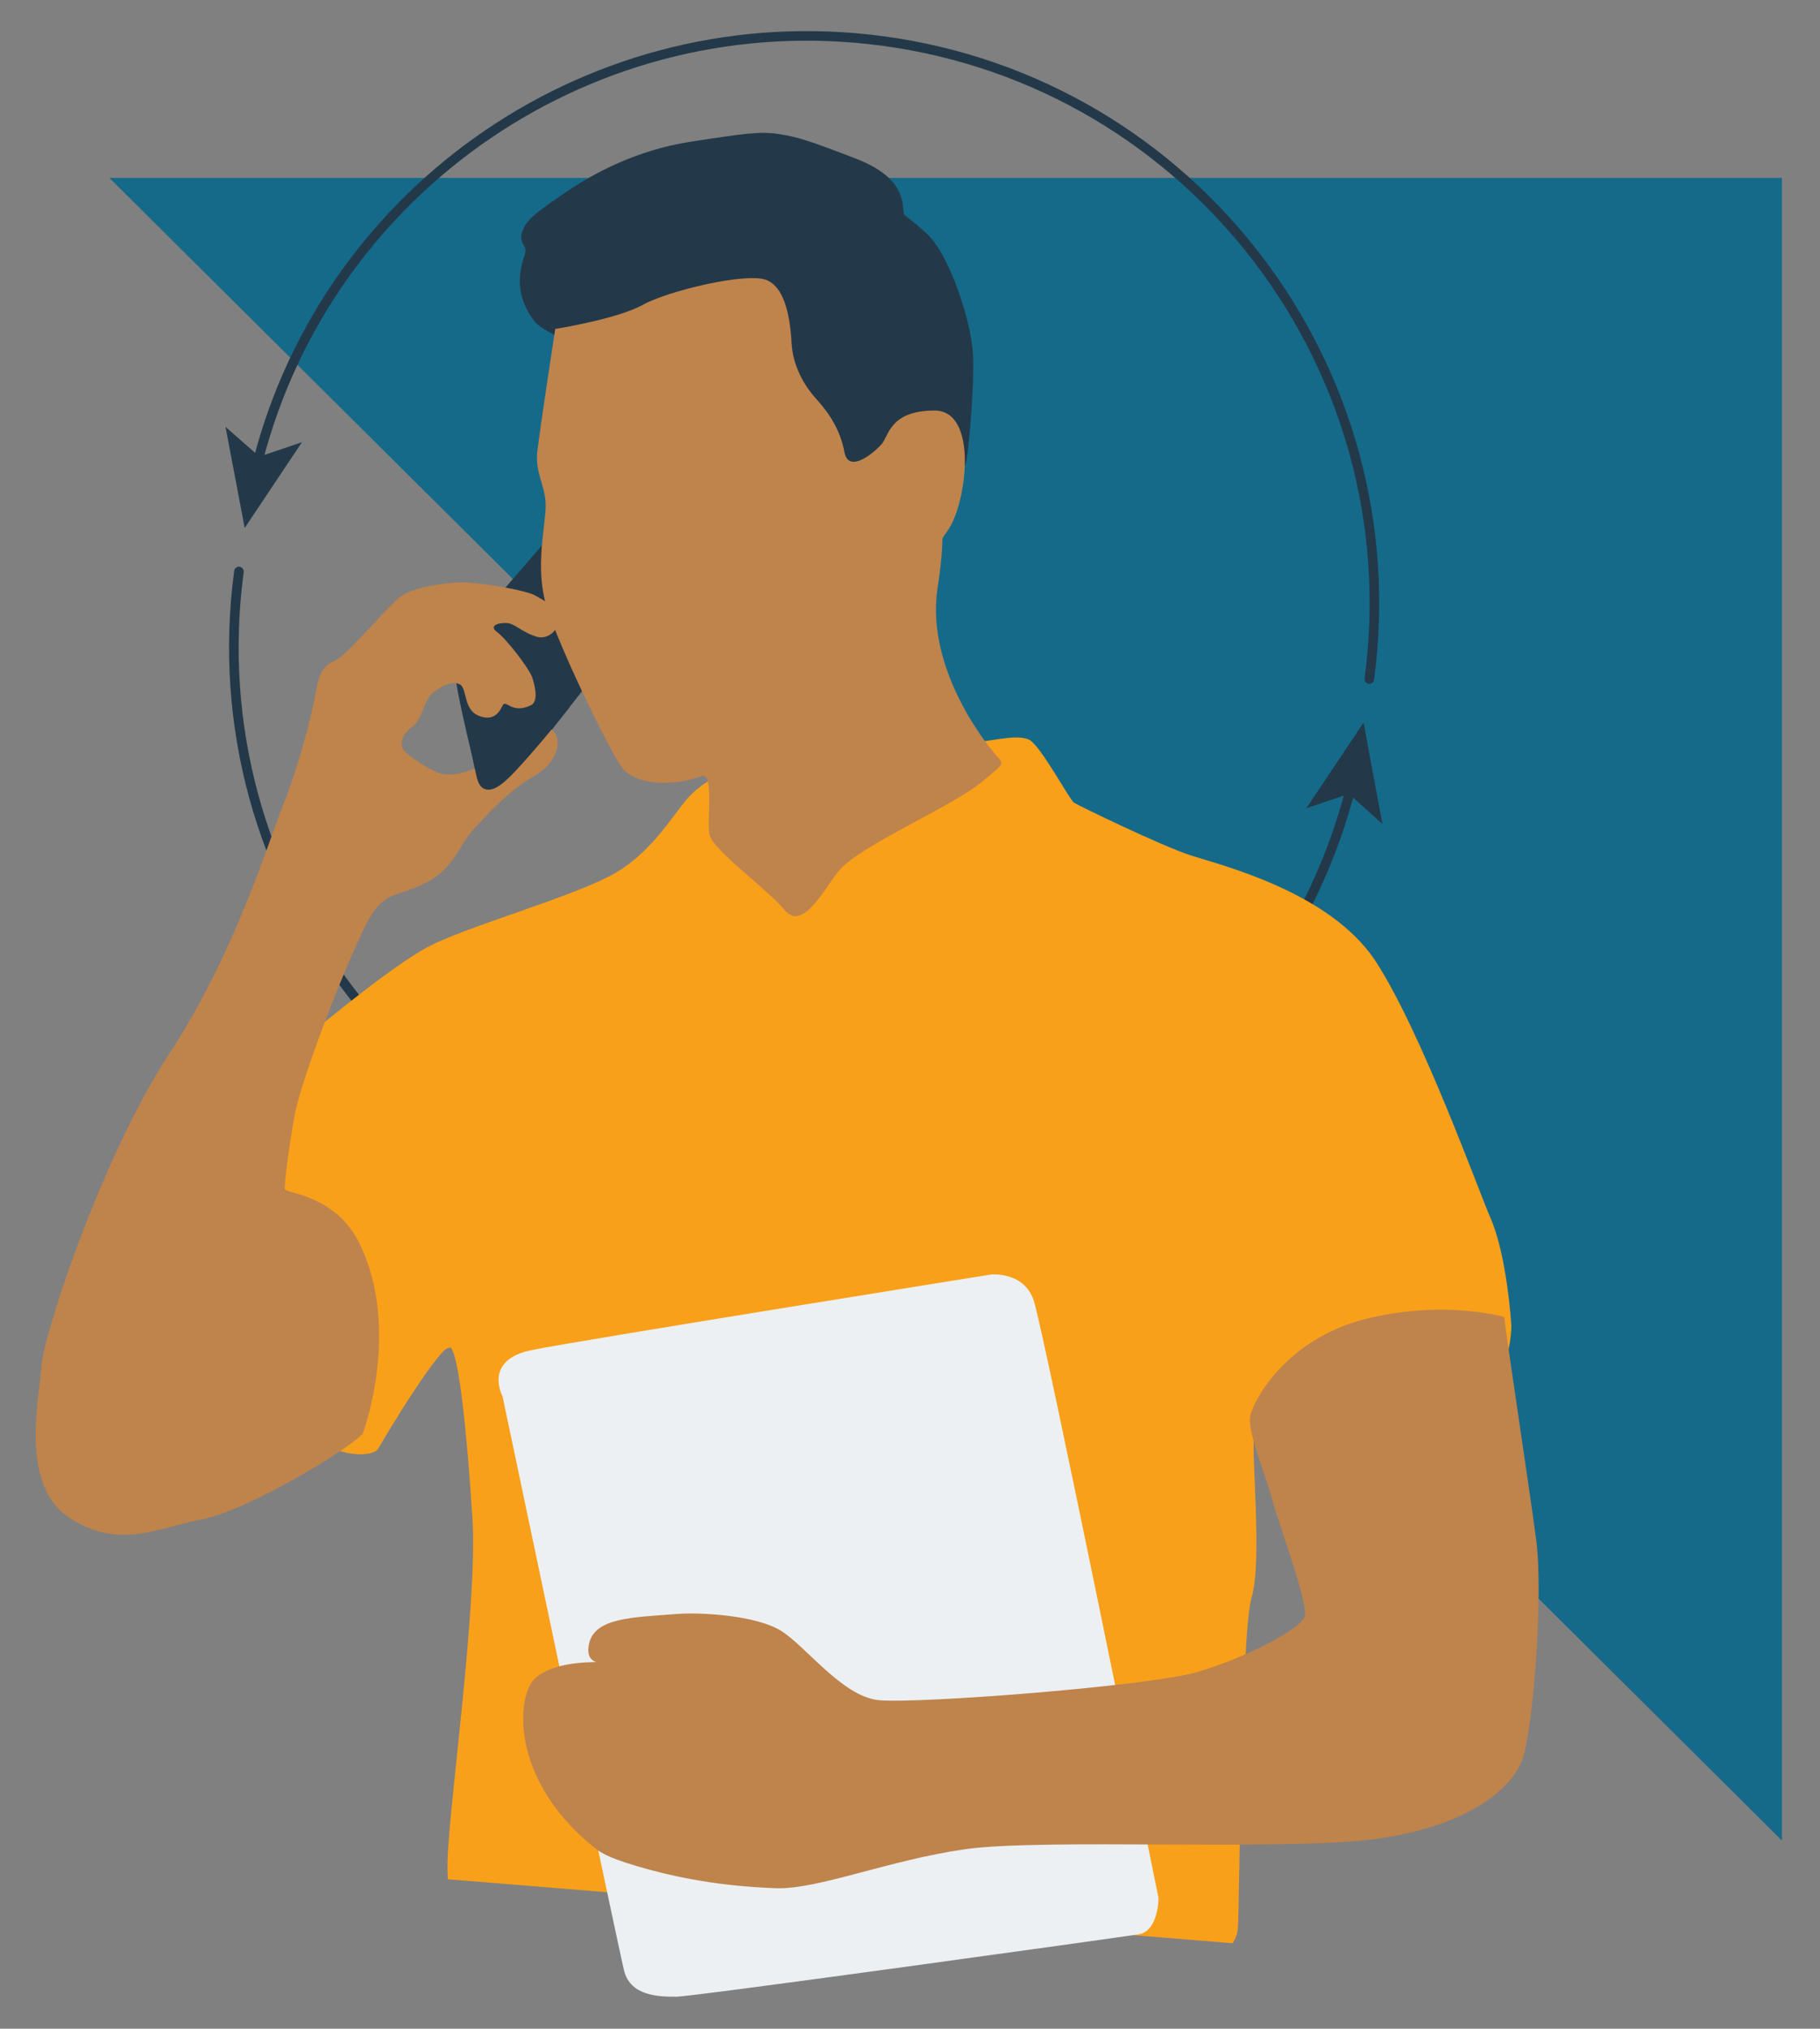 <?xml version="1.0" encoding="UTF-8"?>
<!-- Generator: Adobe Illustrator 25.0.0, SVG Export Plug-In . SVG Version: 6.00 Build 0)  -->
<svg xmlns="http://www.w3.org/2000/svg" xmlns:xlink="http://www.w3.org/1999/xlink" version="1.1" id="Layer_3" x="0px" y="0px" viewBox="0 0 569 634" style="enable-background:new 0 0 569 634;" xml:space="preserve">
<rect x="0" y="0" width="569" height="634" fill="#808080" stroke="none"/>
<style type="text/css">
	.st0{fill:#156A8A;}
	.st1{fill:none;stroke:#233949;stroke-width:3;stroke-linecap:round;stroke-miterlimit:10;}
	.st2{fill:#233949;}
	.st3{fill:#F9A01B;}
	.st4{fill:#233949;stroke:#233949;stroke-width:3;stroke-miterlimit:10;}
	.st5{fill:#BF834C;}
	.st6{fill:#ECF0F2;}
</style>
<path class="st0" d="M557.1,55.6H34.2l522.9,519.6V55.6z"></path>
<g>
	<g>
		<path class="st1" d="M422.2,246.6C400.2,332.4,316.9,390.1,226.9,378C129.8,365,61.7,275.7,74.7,178.6"></path>
		<g>
			<polygon class="st2" points="426.3,225.8 408.4,252.6 421.7,248.1 432.2,257.5    "></polygon>
		</g>
	</g>
</g>
<g>
	<g>
		<path class="st1" d="M80.6,144.2C102.6,58.4,185.9,0.8,275.9,12.8c97.1,13,165.2,102.3,152.2,199.4"></path>
		<g>
			<polygon class="st2" points="76.5,165 94.4,138.2 81.1,142.7 70.5,133.4    "></polygon>
		</g>
	</g>
</g>
<path class="st3" d="M472.5,414.2c0,0-1.3-21.7-6.5-33.5c-3.4-7.7-21.7-58.6-36-80.4c-14.3-21.7-48.6-30-57.8-33  s-35.2-15.6-36.5-16.5s-10.4-17.8-13.9-19.6c-3.5-1.7-10,0-17.4,0.9c0,0-61.2,6.5-69.9,7.8s-13.9,3.9-18.7,8.7s-11.7,18.2-25.2,25.2  c-13.5,7-43.9,15.6-56,21.7c-12.2,6.1-39.5,29.1-49.9,37.8c-10.4,8.7-20,26.5-9.1,75.6c10.9,49.1,40.4,47.8,42.6,43.9  s20-33.5,22.6-31.7s5.2,26.5,6.9,53.4c1.7,26.9-7.5,90.8-7.8,107.7c0,1.8,0,3.4,0.1,5.1l245.4,20c0.9-1.5,1.5-3.1,1.6-4.7  c0.5-4.8,0.9-91.7,4.3-103.4c3.5-11.7-0.4-46.9,0.9-51.3s19.8,21.5,42,13.2C473.5,446.7,472.5,414.2,472.5,414.2z"></path>
<path class="st4" d="M172.3,169.4c0,0-26,30.1-28.6,33.2c-2.6,3.1,6.4,37.3,7.2,40.6s5.1,3.9,9-1.3s32.7-41.9,32.7-41.9L172.3,169.4  z"></path>
<path class="st4" d="M165.6,71c-3.2,5.4,1.5,4.1-0.2,9.3c-1.7,5.2-2.8,11.7,2.8,19.1c5.6,7.4,61.9,23,61.9,23l49.7,36.1  c0,0,20-8.7,20.9-14.8s2.4-22.8,2-32.6s-7-30.4-13.9-36.9c-7-6.5-7.4-5.2-7.8-7.8s0.6-9.8-13.9-15.4s-18-6.7-23.7-7.6  c-5.6-0.9-10.6-0.2-27.4,2.4c-16.7,2.6-29.8,9.8-37.8,15.2S166.9,68.9,165.6,71z"></path>
<path class="st5" d="M173.6,102.8c-0.9,5.7-4.8,31.3-5.6,38.2s2.6,10.9,2.6,16.9s-3,17.8-0.4,29.1c2.6,11.3,20.6,48.4,24.5,53.2  c3.9,4.8,15,5.9,24.5,2.4c4.2-1.5,1.7,13.5,2.6,18.2s18,17,23.4,23.5c6.2,7.6,13.4-8.6,17.9-13.1c8.2-8.1,35.2-19.5,43.9-26.9  c5-4.3,7.4-5.2,5.2-7.4c-2.2-2.2-23-26.9-19.1-53c2.8-18.6,0.2-13.9,3-17.8c6.1-8.2,10-37.8-3.9-37.8s-14.3,7.8-16.5,10.4  c-2.2,2.6-10.4,9.6-11.7,2.6s-4.8-12.2-8.7-16.5c-3.9-4.3-7.4-10.4-7.8-17.4c-0.4-6.9-1.7-17.8-8.2-20c-6.5-2.2-30.4,3.5-38.2,7.8  C193.1,99.7,173.6,102.8,173.6,102.8z"></path>
<g>
	<path class="st5" d="M270.2,204.4c-2.8,5.9-13,16.3-27.1,25.6s-21.7,12.2-21.7,12.2s1.9,20.3,8.4,24.1   C251.9,279.4,270.2,204.4,270.2,204.4z"></path>
</g>
<g>
	<path class="st3" d="M140.8,421.3c0,0,0.2,1.6-5-14.9c-5.2-16.5-7.4-49.1-7.8-56.9c0,0-1.7,21.8-0.6,48.5   c0.5,11.1,3.4,34.7,3.4,34.7s-2.1,1.6,4.9-7.5C139.7,420.2,140.8,421.3,140.8,421.3z"></path>
</g>
<g>
	<path class="st3" d="M391.2,455.5c0,0-7.4-13.9-9.6-23.5c-2.2-9.6-8.2-37.8-7.8-53.4c0,0-12.5,83.9-4,118.1   C378.5,530.9,391.2,455.5,391.2,455.5z"></path>
</g>
<path class="st5" d="M113.4,448.1c-5.9,5.9-36.5,24.1-50.2,26.7s-26.1,9.8-41.7-0.6s-9.1-37.8-8.5-47.6c0.7-9.8,18.9-65.2,39.8-97.1  s31.3-67.1,35.8-78.2c4.6-11.1,8.8-28,9.8-33.2s1.3-9.4,5.9-11.4s17.3-17.9,21.2-20.5c3.9-2.6,13.7-4.2,18.9-4.2  c5.2,0,19.9,2.3,23.1,4.2c3.3,1.9,7.8,4.2,7.8,6.5s-2.9,7.8-7.8,6.2s-6.5-4.2-9.4-4.2s-5.2,1-2.6,2.9c2.6,1.9,10,11.2,11,14.4  c1,3.3,1.7,7.3-0.5,8.4c-6,2.9-7.8-1.9-8.8,0s-2.6,5.2-7.5,3.3s-3.6-8.5-5.9-9.8s-6.2,0.6-8.8,2.9s-2.9,8.1-6.2,10.4  c-3.3,2.3-3.9,5.5-2.6,7.2s7.5,5.9,11.1,7.2c3.6,1.3,10.8,0,17.6-5.5s15.6-10.4,18.2-7.5c2.6,2.9,1.3,9.8-6.2,14  s-13.7,11.1-18.6,16.3c-4.9,5.2-6.2,12.4-15,16.9s-11.4,2.6-16.3,8.8s-22.5,51.1-24.8,63.5S89,369.9,89,371.5  c0,1.6,15.8,1.5,23.5,17.3C125.5,415.8,113.4,448.1,113.4,448.1z"></path>
<g>
	<path class="st3" d="M224.4,265c0,0-4.6-5.4-11.6-0.4c-5,3.6-7,28.5-6.2,29.4s2.8-14.2,9.3-21.4C222.5,265.5,224.4,265,224.4,265z"></path>
</g>
<g>
	<path class="st3" d="M314.3,278c-5.9,8.2-14.5,20.6-16.7,18s-5.6-23-8.5-29.8c-2.8-6.7-8.3-5.8-12-4.2c0,0,6.8-1.1,9,9.1   s1.3,34.1,10.6,33.1S314.3,278,314.3,278z"></path>
</g>
<path class="st6" d="M157.1,436.3c0,0-6.2-11.3,9.2-14.4c15.4-3.1,143.6-23.6,143.6-23.6s10.3-1,13.3,8.2c3.1,9.2,39,186.7,39,186.7  s0,10.3-6.2,11.3S216.6,624,211.5,624s-14.4,0-16.4-8.2C193.1,607.6,157.1,436.3,157.1,436.3z"></path>
<path class="st5" d="M470.3,411.6c0.4,4.8,7.8,53,10,69.9c2.2,16.9-0.9,58.2-4.3,68.2c-3.5,10-18.7,21.7-47.4,25.2  c-28.7,3.5-102.9-0.4-126.8,3s-46,12.6-59.1,12.2c-20.3-0.7-34.8-4.3-43.9-7s-11.3-4.3-13.5-6.1c-26.4-21.6-23.8-48-17.7-52.8  c5.3-4.2,13.4-4.8,20.8-4.8c1.3,0-5.6,1.7-4.3-5.4c1.6-8.5,13.5-8.5,27.4-9.6c7.4-0.6,24.8,0.4,32.6,5.2  c7.8,4.8,19.1,20.4,30.4,21.7c11.3,1.3,84.3-4.3,99.5-8.7c15.2-4.3,32.6-13.5,33.9-17.4s-8.2-29.1-10-36c-1.7-7-8.2-22.1-7-26.9  s10.9-23.5,35.6-30C451.2,406,470.3,411.6,470.3,411.6z"></path>
<path class="st4" d="M150.1,230.3c0,0-2.1,0.6-1.5,3.4s1.8,9,2.3,10.1s1.7,4,8.6-3.3c6.4-6.7,14.5-16.8,14.5-16.8L150.1,230.3z"></path>
</svg>
